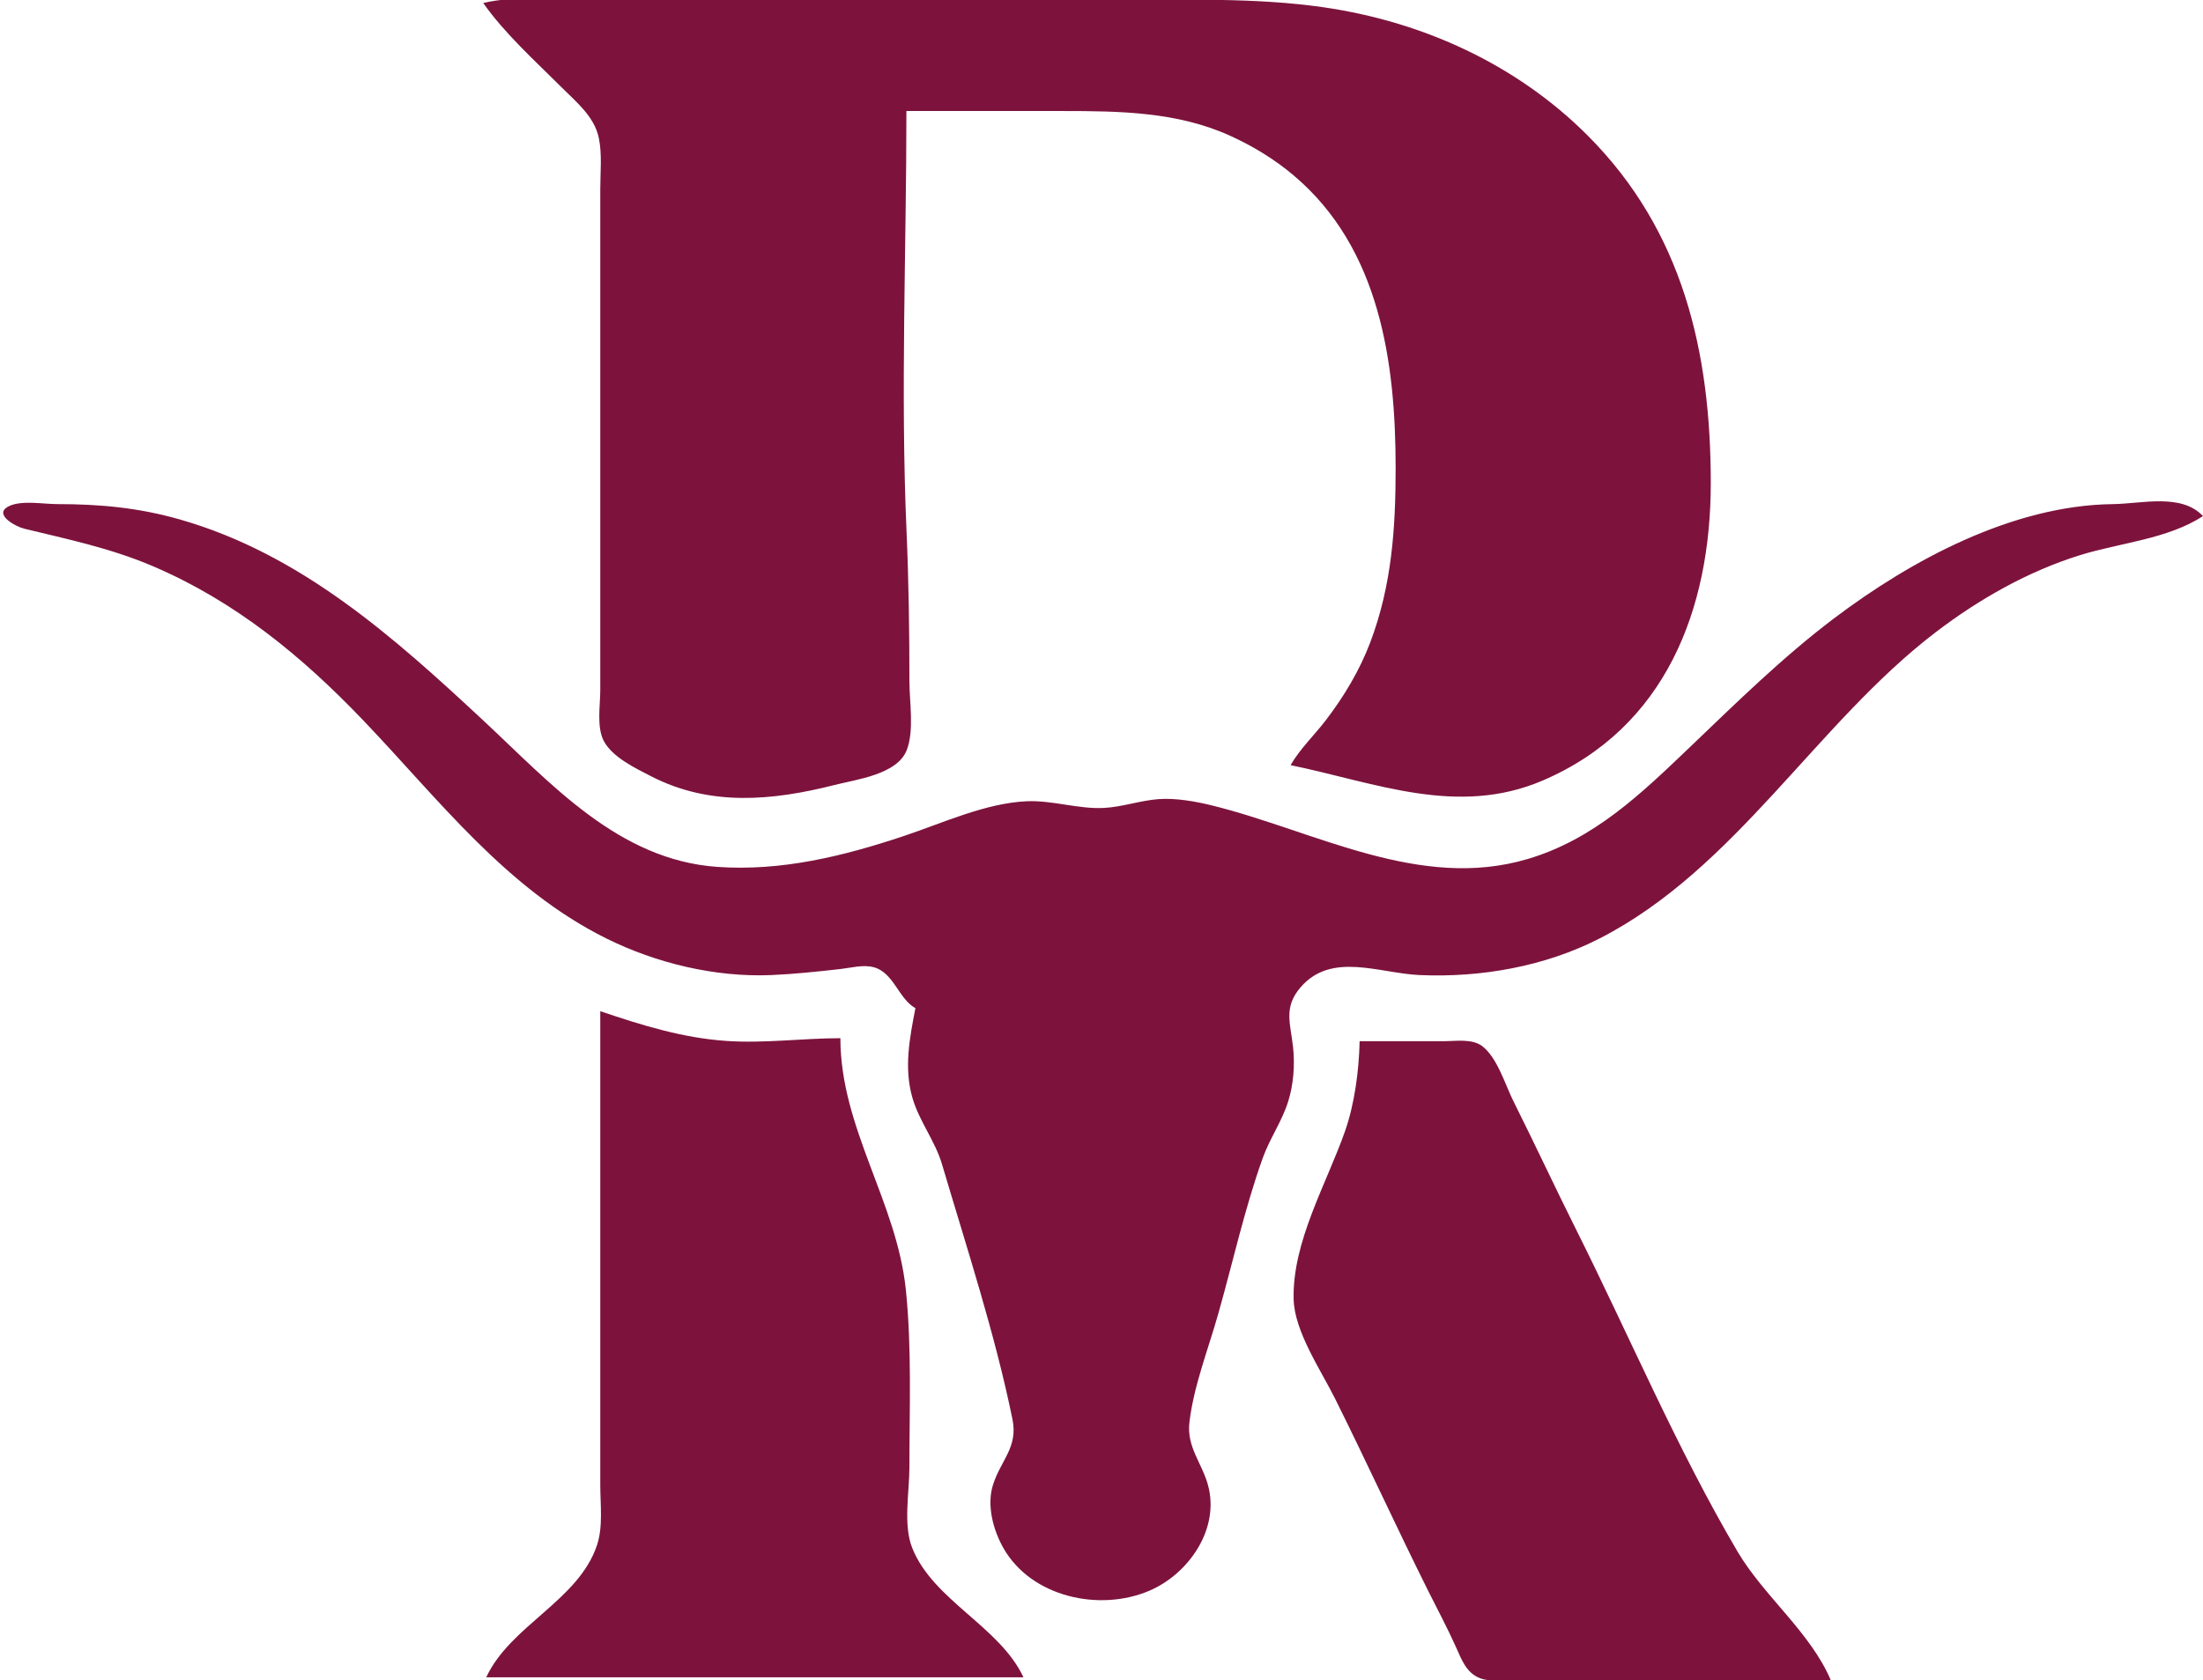 <?xml version="1.0" standalone="yes"?>
<svg xmlns="http://www.w3.org/2000/svg" width="734" height="560">
<path style="fill:none; stroke:none;" d="M0 0L0 170C6.128 167.403 12.456 168 19 168C32.159 168 44.26 168.985 57 172.579C98.032 184.157 128.123 211.231 159 239.17C177.755 256.14 194.361 276.051 219 284.655C242.651 292.914 269.618 289.119 293 281.656C308.482 276.714 324.738 268.916 341 267.174C350.211 266.187 358.919 269.96 368 269.53C372.061 269.338 375.972 267.688 380 267.159C387.697 266.149 395.447 266.599 403 268.475C437.011 276.926 469.997 295.398 506 287.335C513.011 285.765 519.635 283.025 526 279.742C549.014 267.869 566.315 246.495 585 229.09C611.983 203.955 642.729 181.561 679 172.374C695.805 168.118 717.901 163.729 734 171L734 0L402 0C406.969 2.085 413.65 1 419 1C428.082 1 437.053 1.811 446 3.424C484.041 10.285 518.151 30.127 541.764 61C563.21 89.039 570 122.449 570 157C570 192.872 561.902 227.914 531 249.96C525.115 254.158 518.709 257.829 512 260.547C483.176 272.224 458.574 258.848 430 255C438.818 244.17 448.321 233.908 454.135 221C463.216 200.839 465 179.793 465 158C465 117.936 458.951 73.089 421 50.453C399.609 37.694 376.162 37 352 37L302 37C302 89.657 303 142.429 303 195L303 234C303 239.749 304.182 247.059 300.486 251.945C295.88 258.035 285.016 259.564 278 261.37C257.022 266.771 236.831 268.728 217 258.218C211.475 255.29 203.128 251.165 200.742 244.996C198.742 239.824 200 232.469 200 227L200 188L200 95C200 79.462 201.071 63.492 199.91 48C198.828 33.578 181.159 23.06 172.285 13C169.899 10.294 162.495 4.497 163 1C158.28 -0.981 152.08 0 147 0L114 0L0 0z"/>
<path style="fill:#7d133d; stroke:none;" d="M161 1C168.228 11.26 178.141 20.14 187 29C191.955 33.955 198.035 38.802 199.521 46C200.646 51.447 200 57.465 200 63L200 94L200 193L200 230C200 235.102 198.733 242.305 201.179 246.96C204.018 252.362 211.78 256.059 217 258.741C236.618 268.821 257.332 266.861 278 261.626C285.468 259.734 298.956 258.102 302.106 249.995C304.655 243.439 303 233.943 303 227C303 210.274 302.769 193.664 302.039 177C300.004 130.53 302 83.519 302 37L354 37C373.008 37 392.356 37.236 410 45.309C417.608 48.79 424.594 53.04 431 58.439C459.76 82.681 465 120.743 465 156C465 176.025 463.722 195.066 456.575 214C453.042 223.361 447.838 232.058 441.764 240C437.885 245.071 433.204 249.456 430 255C458.322 260.846 485.581 272.297 514 260.127C555.014 242.563 570 202.897 570 161C570 117.44 560.825 77.004 528.911 45.09C505.193 21.372 473.947 7.199 441 2.428C418.173 -0.877 394.048 0 371 0L263 0L196 0C184.718 0 172.01 -1.621 161 1M305 336C303.066 345.974 301.103 355.988 304.043 366C306.337 373.809 311.555 380.22 313.856 388C322.113 415.922 331.508 444.47 337.334 473C339.261 482.435 333.356 486.72 330.803 495C328.713 501.781 330.941 510.016 334.36 515.999C343.66 532.279 366.373 537.263 383 530.121C395.99 524.542 406.46 509.633 402.502 495C400.49 487.563 395.316 482.259 396.293 474C397.725 461.894 402.544 449.698 405.86 438C410.748 420.753 414.667 402.885 420.698 386C423.036 379.454 427.177 373.645 429.226 367C430.989 361.282 431.463 354.944 430.826 349C429.988 341.172 427.532 335.767 433.329 329.04C443.639 317.076 459.476 324.368 473 324.961C493.424 325.855 514.736 322.104 533 312.741C578.375 289.479 605.107 241.11 645 210.654C659.365 199.688 675.697 190.408 693 185.025C706.332 180.878 722.18 179.698 734 172C726.733 164.291 713.65 167.889 704 168.004C670.654 168.401 636.876 186.57 611 206.13C593.891 219.063 578.471 234.246 563 249.039C546.767 264.562 531.101 279.727 509 286.279C472.939 296.971 438.18 276.967 404 268.475C398.443 267.095 391.729 265.898 386 266.325C379.926 266.778 374.018 268.907 368 269.251C359.323 269.746 350.792 266.64 342 267.039C328.264 267.663 313.918 274.361 301 278.667C280.91 285.363 260.35 290.407 239 288.91C206.009 286.598 183.537 261.083 161 240.09C131.063 212.202 100.24 184.666 60 173.141C46.213 169.193 33.264 168 19 168C14.454 168 7.371 166.678 3.167 168.603C-2.679 171.282 5.263 175.518 8 176.181C22.703 179.741 36.996 182.727 51 188.72C78.359 200.429 100.531 218.635 120.961 240C146.221 266.418 168.551 296.136 202 312.752C218.642 321.02 238.339 325.748 257 324.961C264.647 324.638 272.389 323.804 280 322.95C283.52 322.555 287.463 321.43 290.985 322.319C297.773 324.03 299.278 332.777 305 336z"/>
<path style="fill:none; stroke:none;" d="M0 172L0 560L493 560C483.114 548.938 477.171 532.535 471.139 519C463.618 502.125 455.016 485.526 446.753 469C443.282 462.058 440.221 454.94 436.753 448C434.002 442.493 430.821 437.355 431.044 431C431.683 412.778 442.24 394.802 448.135 378C451.449 368.554 452.917 356.984 453 347L481 347C484.832 347 489.575 346.279 492.895 348.603C498.028 352.197 500.535 360.577 503.247 366C510.046 379.598 516.443 393.393 523.247 407C536.884 434.275 550.115 461.723 563.753 489C569.138 499.769 574.166 510.859 580.698 521C585.706 528.773 591.903 535.719 597.576 543C601.288 547.764 604.541 553.478 608.888 557.682C611.716 560.416 615.34 559.998 619 560L642 560L734 560L734 172C718.968 178.977 702.581 181.147 687 186.692C670.409 192.597 654.735 202.057 641 213.004C602.836 243.421 576.196 290.083 532 312.741C514.341 321.794 492.839 326.269 473 324.91C459.609 323.993 442.439 316.596 432.533 329.04C427.104 335.861 430.004 342.314 430.826 350C431.395 355.316 430.8 360.896 429.226 366C427.177 372.645 423.036 378.454 420.698 385C415.241 400.278 411.77 416.414 407.291 432C403.46 445.331 398.063 459.216 396.289 473C395.054 482.603 401.042 488.279 402.725 497C405.382 510.767 394.835 524.173 383 529.676C365.68 537.73 342.82 531.292 333.824 514C331.25 509.053 329.214 502.579 330.534 497C331.595 492.516 334.859 489.163 336.633 485C338.533 480.543 338.152 475.621 337.112 471C330.985 443.783 322.423 416.808 314.709 390C311.99 380.549 305.612 372.604 303.517 363C301.503 353.765 303.822 345.119 305 336C300.627 332.279 298.433 324.801 292.91 322.603C288.982 321.041 284.015 322.364 280 322.845C271.826 323.823 263.226 324.971 255 324.971C234.664 324.971 214.802 319.342 197 309.691C154.635 286.725 130.57 241.806 93 212.887C76.379 200.094 57.917 189.994 38 183.355C25.578 179.214 11.276 178.688 0 172M305 335L306 336L305 335z"/>
<path style="fill:#7d133d; stroke:none;" d="M200 337L200 459L200 495C200 501.448 200.975 508.806 198.895 515C192.687 533.486 170.097 541.637 162 559L341 559C333.099 542.057 311.011 533.436 303.98 516C300.834 508.199 303 497.317 303 489C303 469.352 303.817 449.55 301.831 430C298.839 400.553 280.02 375.994 280 346C267.337 346.008 254.728 347.782 242 346.91C227.366 345.908 213.767 341.658 200 337M453 347C452.8 356.671 451.344 367.852 448.135 377C441.972 394.567 430.54 413.831 431.016 433C431.282 443.715 440.014 456.498 444.753 466C455.333 487.214 465.177 508.793 475.753 530C478.901 536.313 482.258 542.56 485.139 549C486.946 553.04 488.546 557.498 493.015 559.258C496.601 560.67 501.223 560 505 560L529 560L610 560C603.228 543.981 587.678 531.99 578.861 517C558.704 482.732 543.015 445.536 525.247 410C518.111 395.728 511.377 381.261 504.247 367C501.492 361.489 498.849 352.374 493.787 348.603C490.395 346.077 484.975 347 481 347L453 347z"/>
</svg>
